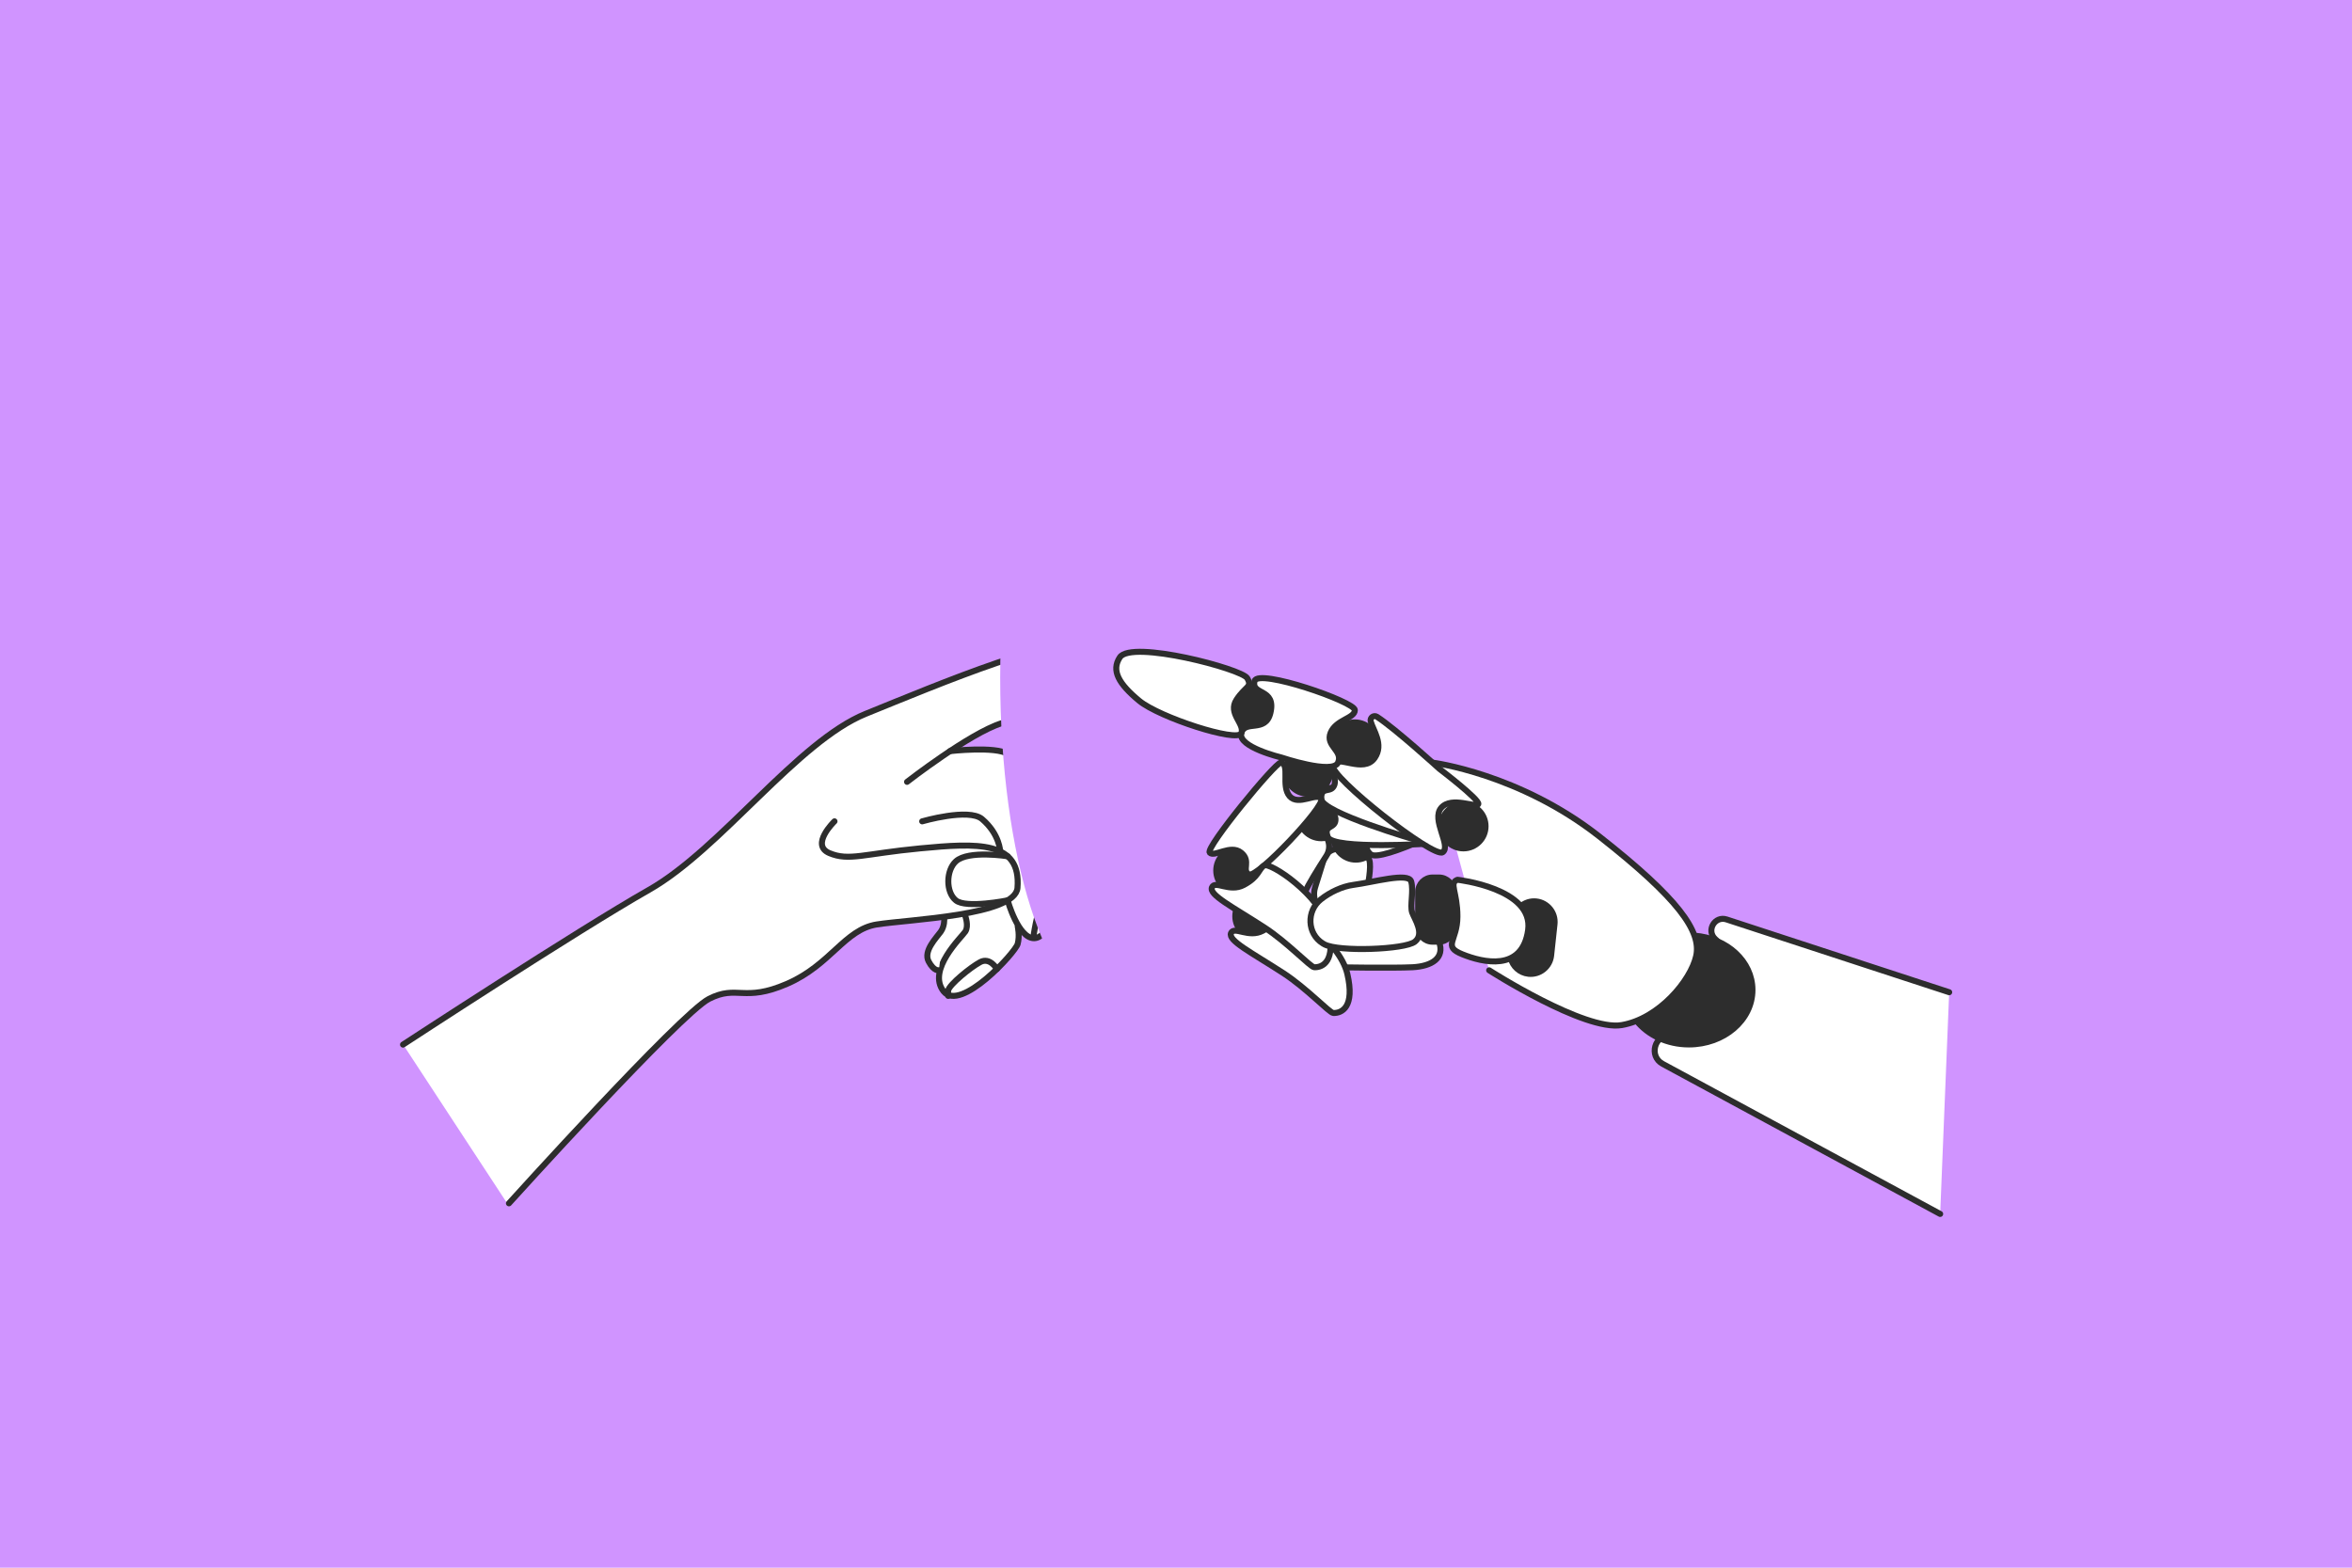 <svg width="1920" height="1280" viewBox="0 0 1920 1280" fill="none" xmlns="http://www.w3.org/2000/svg">
<rect width="1920" height="1280" fill="#D094FF"/>
<path d="M415 984L329.5 853.5L635.5 670L775.5 611L822.5 614.5L831.5 626.5L856.5 686.5L866 719.5L860.5 746.5L848 766L831.5 761L771 796.5L766 785.5L771 741L614 774L415 984Z" fill="white"/>
<path d="M1087.85 789.741C1087.85 789.741 1137.39 790.573 1153.12 789.741C1168.86 788.908 1179.62 782.222 1174.71 768.886C1169.8 755.549 1109.84 751.79 1109.84 751.79L1076.13 760.95L1087.85 789.741Z" fill="white" stroke="#2D2D2D" stroke-width="4.91" stroke-linecap="round" stroke-linejoin="round"/>
<path d="M1115.76 699.658C1123.7 701.99 1111.36 745.496 1109.84 751.778C1107.36 762.033 1091.32 762.759 1088.27 758.452L1076.66 742.058C1072.99 736.883 1071.78 730.221 1073.49 724.701L1080.49 702.252C1082.66 695.28 1088.99 691.759 1095.76 693.745L1115.75 699.634L1115.76 699.658Z" fill="white" stroke="#2D2D2D" stroke-width="4.91" stroke-linecap="round" stroke-linejoin="round"/>
<path d="M1106.81 701.883C1116.79 701.883 1124.87 693.792 1124.87 683.812C1124.87 673.831 1116.79 665.741 1106.81 665.741C1096.83 665.741 1088.74 673.831 1088.74 683.812C1088.74 693.792 1096.83 701.883 1106.81 701.883Z" fill="#2D2D2D" stroke="#2D2D2D" stroke-width="4.91" stroke-linecap="round" stroke-linejoin="round"/>
<path d="M1198.68 668.132C1198.68 668.132 1126.72 705.274 1118.67 697.362C1110.63 689.439 1122.19 688.904 1118.42 681.254C1114.65 673.604 1094.57 672.462 1097.92 664.86C1101.28 657.258 1174.78 628.266 1180.47 633.12C1186.15 637.973 1198.68 668.144 1198.68 668.144V668.132Z" fill="white" stroke="#2D2D2D" stroke-width="4.91" stroke-linecap="round" stroke-linejoin="round"/>
<path d="M1078.73 679.327C1085.14 683.645 1086.92 692.294 1082.74 698.802C1076.12 709.069 1067.32 723.178 1065.51 728.234C1063.38 734.171 1046.79 727.794 1037.46 723.666C1033.48 721.905 1030.53 718.431 1029.45 714.232L1025.31 698.231C1024 693.174 1025.57 687.809 1029.4 684.264L1044.97 669.809C1049.81 665.324 1057.1 664.753 1062.58 668.441L1078.74 679.339L1078.73 679.327Z" fill="white" stroke="#2D2D2D" stroke-width="4.91" stroke-linecap="round" stroke-linejoin="round"/>
<path d="M1078.54 684.395C1088.51 684.395 1096.6 676.304 1096.6 666.323C1096.6 656.343 1088.51 648.252 1078.54 648.252C1068.56 648.252 1060.47 656.343 1060.47 666.323C1060.47 676.304 1068.56 684.395 1078.54 684.395Z" fill="#2D2D2D" stroke="#2D2D2D" stroke-width="4.91" stroke-linecap="round" stroke-linejoin="round"/>
<path d="M1169.01 688.701C1169.01 688.701 1088.21 693.96 1084 683.491C1079.79 673.009 1090.61 677.15 1090.2 668.631C1089.8 660.113 1071.86 651.036 1077.98 645.397C1084.09 639.758 1163.05 642.601 1166.32 649.323C1169.6 656.045 1169.01 688.701 1169.01 688.701Z" fill="white" stroke="#2D2D2D" stroke-width="4.91" stroke-linecap="round" stroke-linejoin="round"/>
<path d="M1026.47 766.173C1036.44 766.173 1044.53 758.082 1044.53 748.102C1044.53 738.121 1036.44 730.031 1026.47 730.031C1016.49 730.031 1008.4 738.121 1008.4 748.102C1008.4 758.082 1016.49 766.173 1026.47 766.173Z" fill="#2D2D2D" stroke="#2D2D2D" stroke-width="4.91" stroke-linecap="round" stroke-linejoin="round"/>
<path d="M1004.91 761.866C1007.55 755.823 1019.22 766.173 1030.9 759.939C1043.4 753.265 1042.8 747.126 1047.46 744.033C1052.12 740.94 1093.58 768.136 1099.87 795.189C1106.17 822.243 1095.35 827.358 1088.4 827.096C1085.29 826.977 1066.44 806.729 1047.54 794.487C1021.22 777.439 1002.25 767.993 1004.93 761.866H1004.91Z" fill="white" stroke="#2D2D2D" stroke-width="4.91" stroke-linecap="round" stroke-linejoin="round"/>
<path d="M1156.76 686.06C1156.76 686.06 1078.96 663.587 1078.56 652.309C1078.16 641.031 1086.93 648.585 1089.44 640.436C1091.95 632.287 1078.16 617.654 1085.82 614.43C1093.48 611.206 1166.79 640.662 1167.6 648.098C1168.41 655.533 1156.77 686.06 1156.77 686.06H1156.76Z" fill="white" stroke="#2D2D2D" stroke-width="4.91" stroke-linecap="round" stroke-linejoin="round"/>
<path d="M329 852.901C329 852.901 471.345 759.749 529.887 726.485C588.428 693.222 650.954 605.388 706.819 582.772C762.684 560.157 875.771 512.248 889.08 529.546C902.389 546.844 843.967 582.225 817.705 590.47C791.444 598.714 740.455 638.378 740.455 638.378" fill="white"/>
<path d="M329 852.901C329 852.901 471.345 759.749 529.887 726.485C588.428 693.222 650.954 605.388 706.819 582.772C762.684 560.157 875.771 512.248 889.08 529.546C902.389 546.844 843.967 582.225 817.705 590.47C791.444 598.714 740.455 638.378 740.455 638.378" stroke="#2D2D2D" stroke-width="4.91" stroke-linecap="round" stroke-linejoin="round"/>
<path d="M415.468 982.504C415.468 982.504 555.565 827.441 578.734 815.592C601.903 803.743 607.065 818.685 642.604 803.232C678.143 787.778 689.478 758.928 715.739 754.8C742.001 750.672 828.79 747.543 830.598 724.915C833.69 686.274 797.64 688.261 751.278 692.675C704.916 697.089 693.081 703.275 677.108 696.577C661.146 689.879 681.223 670.606 681.223 670.606" fill="white"/>
<path d="M415.468 982.504C415.468 982.504 555.565 827.441 578.734 815.592C601.903 803.743 607.065 818.685 642.604 803.232C678.143 787.778 689.478 758.928 715.739 754.8C742.001 750.672 828.79 747.543 830.598 724.915C833.69 686.274 797.64 688.261 751.278 692.675C704.916 697.089 693.081 703.275 677.108 696.577C661.146 689.879 681.223 670.606 681.223 670.606" stroke="#2D2D2D" stroke-width="4.91" stroke-linecap="round" stroke-linejoin="round"/>
<path d="M840.387 532.794C840.387 532.794 843.979 545.643 852.744 545.643C861.51 545.643 891.042 534.828 891.042 534.828" stroke="#2D2D2D" stroke-width="4.91" stroke-linecap="round" stroke-linejoin="round"/>
<path d="M775.482 613.3C775.482 613.3 812.948 609.017 823.022 615.738C833.096 622.46 865.709 706.642 865.709 717.944C865.709 732.041 857.133 766.042 844.122 766.042C831.11 766.042 822.558 735.134 822.558 735.134C822.558 735.134 788.792 741.963 780.347 735.182C771.902 728.401 772.188 710.663 780.347 703.239C790.528 693.972 822.558 699.135 822.558 699.135" stroke="#2D2D2D" stroke-width="4.91" stroke-linecap="round" stroke-linejoin="round"/>
<path d="M862.807 729.353C862.807 729.353 861.177 726.2 854.207 730.447C848.332 734.028 843.896 762.83 843.896 762.83" stroke="#2D2D2D" stroke-width="4.91" stroke-linecap="round" stroke-linejoin="round"/>
<path d="M788.03 748.114C788.03 748.114 790.944 756.073 788.03 760.582C785.116 765.09 756.464 791.882 770.26 809.394C784.057 826.906 828.968 777.558 830.776 770.658C832.584 763.758 830.776 756.334 830.776 756.334" fill="white"/>
<path d="M788.03 748.114C788.03 748.114 790.944 756.073 788.03 760.582C785.116 765.09 756.464 791.882 770.26 809.394C784.057 826.906 828.968 777.558 830.776 770.658C832.584 763.758 830.776 756.334 830.776 756.334" stroke="#2D2D2D" stroke-width="4.91" stroke-linecap="round" stroke-linejoin="round"/>
<path d="M770.784 750.231C770.784 750.231 771.319 756.073 767.87 760.843C764.421 765.614 753.55 776.499 758.057 784.982C762.565 793.464 766.526 792.144 766.526 792.144" fill="white"/>
<path d="M770.784 750.231C770.784 750.231 771.319 756.073 767.87 760.843C764.421 765.614 753.55 776.499 758.057 784.982C762.565 793.464 766.526 792.144 766.526 792.144" stroke="#2D2D2D" stroke-width="4.91" stroke-linecap="round" stroke-linejoin="round"/>
<path d="M813.828 791.18C813.828 791.18 808.179 781.27 800.222 785.517C792.265 789.764 775.114 803.803 774.043 808.597C773.829 809.549 774.043 813.13 774.043 813.13" stroke="#2D2D2D" stroke-width="4.91" stroke-linecap="round" stroke-linejoin="round"/>
<path d="M752.801 670.618C752.801 670.618 790.92 659.554 801.696 668.762C816.135 681.099 816.48 695.173 816.48 695.173" stroke="#2D2D2D" stroke-width="4.91" stroke-linecap="round" stroke-linejoin="round"/>
<g style="mix-blend-mode:multiply">
<path d="M906.528 792.215C945.297 792.215 976.726 684.953 976.726 552.638C976.726 420.323 945.297 313.061 906.528 313.061C867.759 313.061 836.331 420.323 836.331 552.638C836.331 684.953 867.759 792.215 906.528 792.215Z" fill="#D094FF"/>
</g>
<g style="mix-blend-mode:multiply">
<path d="M986.063 553.328C986.063 699.765 957.839 818.471 901.272 818.471C854.446 818.471 816.48 699.765 816.48 553.328C816.48 406.891 854.624 292.277 901.272 288.185C965.451 282.546 986.063 406.891 986.063 553.328Z" fill="#D094FF"/>
</g>
<path d="M1591.17 810.144L1409.48 750.719C1399.93 747.59 1392.74 759.547 1399.97 766.53L1421.1 786.945C1422.23 788.039 1423.08 789.396 1423.55 790.895C1425.63 797.533 1429.81 816.77 1415.92 835.424C1408.82 844.953 1387.05 846.595 1363.96 845.251C1350.65 844.478 1345.59 862.323 1357.32 868.664L1583.81 991.177" fill="white"/>
<path d="M1591.17 810.144L1409.48 750.719C1399.93 747.59 1392.74 759.547 1399.97 766.53L1421.1 786.945C1422.23 788.039 1423.08 789.396 1423.55 790.895C1425.63 797.533 1429.81 816.77 1415.92 835.424C1408.82 844.953 1387.05 846.595 1363.96 845.251C1350.65 844.478 1345.59 862.323 1357.32 868.664L1583.81 991.177" stroke="#2D2D2D" stroke-width="4.91" stroke-linecap="round" stroke-linejoin="round"/>
<path d="M1383.24 763.972C1385.41 770.135 1385.74 775.583 1384.62 780.616C1380.78 797.902 1360.9 823.492 1335.95 833.485C1345.31 845.132 1360.97 852.77 1378.7 852.77C1407.35 852.77 1430.58 832.854 1430.58 808.276C1430.58 785.018 1409.77 765.935 1383.24 763.96V763.972Z" fill="#2D2D2D" stroke="#2D2D2D" stroke-width="4.91" stroke-linecap="round" stroke-linejoin="round"/>
<path d="M1215.64 792.227C1215.64 792.227 1293.46 842.17 1323.85 836.971C1354.24 831.772 1380.18 800.626 1384.62 780.616C1389.07 760.605 1370.54 733.921 1305.32 682.765C1240.09 631.609 1169.68 622.71 1169.68 622.71" fill="white"/>
<path d="M1215.64 792.227C1215.64 792.227 1293.46 842.17 1323.85 836.971C1354.24 831.772 1380.18 800.626 1384.62 780.616C1389.07 760.605 1370.54 733.921 1305.32 682.765C1240.09 631.609 1169.68 622.71 1169.68 622.71" stroke="#2D2D2D" stroke-width="4.91" stroke-linecap="round" stroke-linejoin="round"/>
<path d="M1254.11 736.027C1249.41 735.515 1244.94 737.038 1241.56 739.869C1246.05 745.116 1248.53 751.564 1247.44 759.475C1245.69 771.991 1240.24 778.867 1233.24 782.246C1234.84 788.955 1240.51 794.297 1247.74 795.082C1256.91 796.07 1265.22 789.372 1266.22 780.199L1268.99 754.514C1269.98 745.342 1263.28 737.026 1254.11 736.027Z" fill="#2D2D2D" stroke="#2D2D2D" stroke-width="4.91" stroke-linecap="round" stroke-linejoin="round"/>
<path d="M1189.74 718.312C1189.74 718.312 1252.22 725.26 1247.44 759.475C1242.66 793.69 1210.32 785.874 1193.76 779.164C1177.21 772.455 1189.74 768.422 1189.74 748.292C1189.74 728.163 1182.58 721.001 1189.74 718.312Z" fill="white" stroke="#2D2D2D" stroke-width="4.91" stroke-linecap="round" stroke-linejoin="round"/>
<path d="M1174.71 716.48H1169.45C1162.94 716.48 1157.67 721.759 1157.67 728.27V757.096C1157.67 763.607 1162.94 768.886 1169.45 768.886H1174.71C1181.22 768.886 1186.5 763.607 1186.5 757.096V728.27C1186.5 721.759 1181.22 716.48 1174.71 716.48Z" fill="#2D2D2D" stroke="#2D2D2D" stroke-width="4.91" stroke-linecap="round" stroke-linejoin="round"/>
<path d="M1194.63 692.687C1204.61 692.687 1212.7 684.596 1212.7 674.616C1212.7 664.635 1204.61 656.544 1194.63 656.544C1184.65 656.544 1176.57 664.635 1176.57 674.616C1176.57 684.596 1184.65 692.687 1194.63 692.687Z" fill="#2D2D2D" stroke="#2D2D2D" stroke-width="4.91" stroke-linecap="round" stroke-linejoin="round"/>
<path d="M1106.01 625.981C1115.99 625.981 1124.08 617.891 1124.08 607.91C1124.08 597.93 1115.99 589.839 1106.01 589.839C1096.03 589.839 1087.94 597.93 1087.94 607.91C1087.94 617.891 1096.03 625.981 1106.01 625.981Z" fill="#2D2D2D" stroke="#2D2D2D" stroke-width="4.91" stroke-linecap="round" stroke-linejoin="round"/>
<path d="M1067.74 648.098C1077.71 648.098 1085.8 640.007 1085.8 630.026C1085.8 620.046 1077.71 611.955 1067.74 611.955C1057.76 611.955 1049.67 620.046 1049.67 630.026C1049.67 640.007 1057.76 648.098 1067.74 648.098Z" fill="#2D2D2D" stroke="#2D2D2D" stroke-width="4.91" stroke-linecap="round" stroke-linejoin="round"/>
<path d="M1010.92 728.829C1020.9 728.829 1028.99 720.738 1028.99 710.758C1028.99 700.777 1020.9 692.687 1010.92 692.687C1000.94 692.687 992.854 700.777 992.854 710.758C992.854 720.738 1000.94 728.829 1010.92 728.829Z" fill="#2D2D2D" stroke="#2D2D2D" stroke-width="4.91" stroke-linecap="round" stroke-linejoin="round"/>
<path d="M1027.45 597.334C1037.43 597.334 1045.52 589.243 1045.52 579.263C1045.52 569.282 1037.43 561.192 1027.45 561.192C1017.47 561.192 1009.39 569.282 1009.39 579.263C1009.39 589.243 1017.47 597.334 1027.45 597.334Z" fill="#2D2D2D" stroke="#2D2D2D" stroke-width="4.91" stroke-linecap="round" stroke-linejoin="round"/>
<path d="M1124.08 585.271C1139.09 594.967 1175.04 627.754 1175.04 627.754C1175.04 627.754 1208.21 653.023 1206.78 656.544C1205.34 660.066 1185.11 649.799 1176.57 659.495C1168.03 669.191 1184.99 690.51 1177.72 695.839C1170.45 701.169 1084.58 633.774 1087.96 624.601C1091.33 615.429 1113.04 632.108 1122.25 618.784C1129.89 607.708 1120.77 596.121 1118.94 588.983C1118.17 585.985 1121.49 583.581 1124.08 585.259V585.271Z" fill="white" stroke="#2D2D2D" stroke-width="4.91" stroke-linecap="round" stroke-linejoin="round"/>
<path d="M1024.17 556.005C1026.99 545.643 1106.01 572.969 1106.01 579.774C1106.01 586.579 1090.64 587.436 1086.21 598.31C1081.77 609.183 1096.69 612.871 1092.25 622.722C1087.81 632.572 1045.92 618.463 1045.92 618.463C1045.92 618.463 1010.47 610.004 1013.29 598.714C1016.11 587.424 1033.03 598.714 1037.05 582.189C1042.07 561.596 1020.94 567.854 1024.16 555.993L1024.17 556.005Z" fill="white" stroke="#2D2D2D" stroke-width="4.91" stroke-linecap="round" stroke-linejoin="round"/>
<path d="M914.188 536.661C923.691 522.396 1013.69 546.13 1018.13 553.685C1022.56 561.239 1016.77 560.026 1009.39 571.316C1002 582.606 1016.51 591.064 1013.29 598.714C1010.06 606.364 946.408 585.818 929.9 572.125C913.391 558.432 906.933 547.546 914.188 536.661Z" fill="white" stroke="#2D2D2D" stroke-width="4.91" stroke-linecap="round" stroke-linejoin="round"/>
<path d="M987.513 696.137C991.141 700.253 1004.52 689.201 1013.13 696.137C1021.74 703.073 1013.16 710.734 1019.67 713.958C1026.19 717.182 1081.9 658.127 1078.56 652.309C1075.22 646.492 1060.03 658.412 1052.77 650.12C1045.52 641.828 1053.29 623.971 1045.52 622.722C1041.49 622.067 983.885 692.032 987.513 696.149V696.137Z" fill="white" stroke="#2D2D2D" stroke-width="4.91" stroke-linecap="round" stroke-linejoin="round"/>
<path d="M989.357 724.511C991.997 718.467 1003.67 728.817 1015.34 722.583C1027.85 715.909 1027.24 709.771 1031.9 706.677C1036.56 703.584 1078.03 730.78 1084.32 757.833C1090.61 784.887 1079.8 790.002 1072.84 789.741C1069.74 789.622 1050.88 769.373 1031.98 757.132C1005.66 740.083 986.693 730.637 989.369 724.511H989.357Z" fill="white" stroke="#2D2D2D" stroke-width="4.91" stroke-linecap="round" stroke-linejoin="round"/>
<path d="M1079.85 770.289C1066.98 762.342 1066.37 743.771 1078.22 734.361C1085.85 728.294 1095.9 723.69 1104.58 722.536C1121.45 720.287 1149.71 712.09 1151.96 719.645C1154.21 727.199 1150.83 739.56 1152.77 745.021C1154.7 750.481 1163.21 762.402 1155.01 768.886C1146.82 775.369 1092.71 777.344 1081.15 771.039C1080.71 770.801 1080.29 770.551 1079.86 770.289H1079.85Z" fill="white" stroke="#2D2D2D" stroke-width="4.91" stroke-linecap="round" stroke-linejoin="round"/>
</svg>
